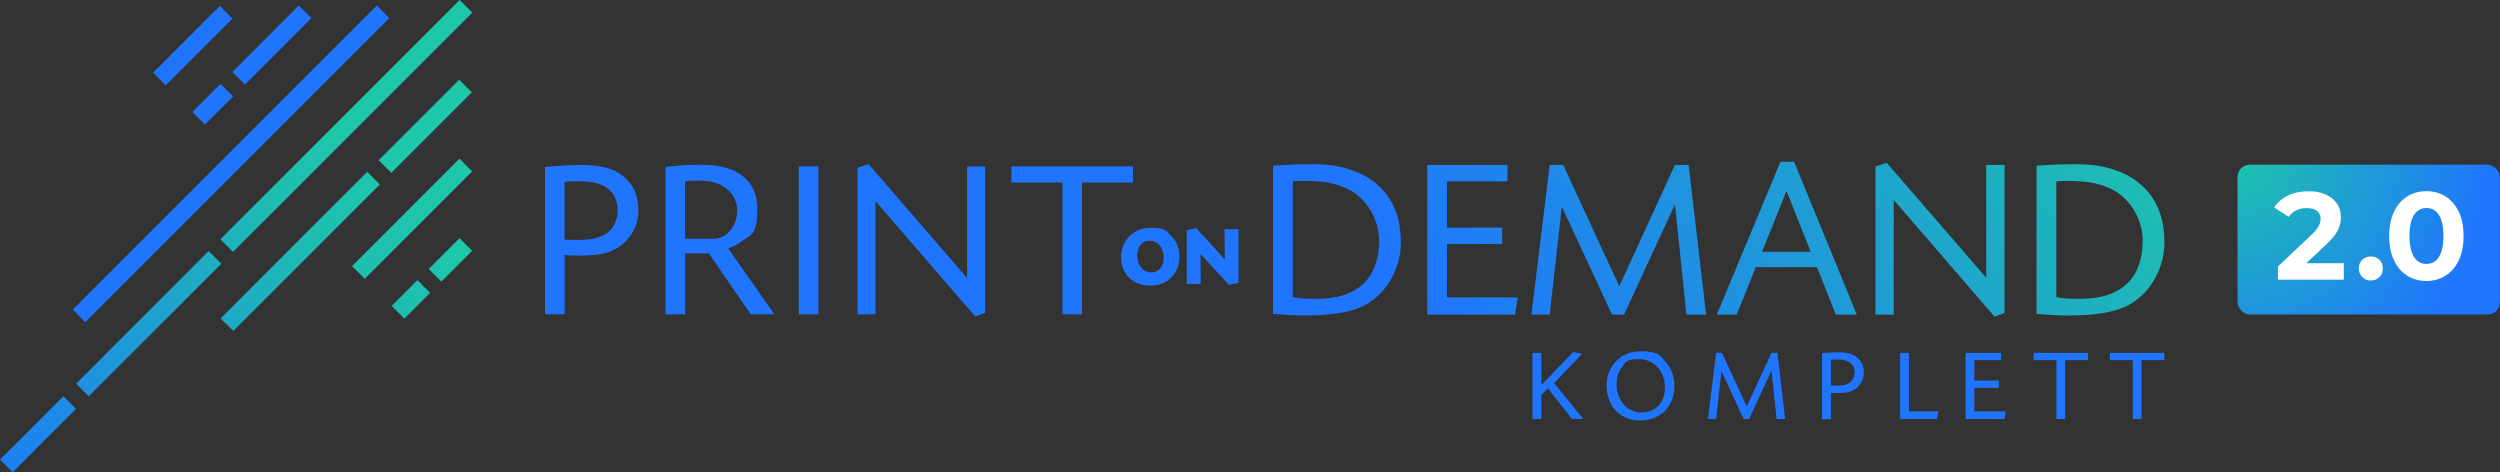 <svg xmlns="http://www.w3.org/2000/svg" xmlns:xlink="http://www.w3.org/1999/xlink" id="Ebene_2" data-name="Ebene 2" viewBox="0 0 2037.5 384.9"><rect x="0" y="0" width="2037.5" height="384.9" fill="#333333" stroke="none"/><defs><style>      .cls-1 {        fill: url(#Unbenannter_Verlauf_6);      }      .cls-1, .cls-2, .cls-3, .cls-4, .cls-5, .cls-6, .cls-7, .cls-8, .cls-9, .cls-10, .cls-11 {        stroke-width: 0px;      }      .cls-2 {        fill: #1f75fe;      }      .cls-3 {        fill: url(#Unbenannter_Verlauf_5);      }      .cls-4 {        fill: url(#Unbenannter_Verlauf_2);      }      .cls-12 {        isolation: isolate;      }      .cls-5 {        fill: url(#Unbenannter_Verlauf_8);      }      .cls-6 {        fill: url(#Unbenannter_Verlauf);      }      .cls-7 {        fill: url(#Unbenannter_Verlauf_3);      }      .cls-8 {        fill: #7866d1;      }      .cls-9 {        fill: url(#Unbenannter_Verlauf_4);      }      .cls-10 {        fill: #fff;      }      .cls-11 {        fill: url(#Unbenannter_Verlauf_7);      }    </style><linearGradient id="Unbenannter_Verlauf" data-name="Unbenannter Verlauf" x1="325.2" y1="592.8" x2="34.5" y2="883.4" gradientTransform="translate(0 -436)" gradientUnits="userSpaceOnUse"><stop offset="0" stop-color="#1ec6aa"></stop><stop offset=".2" stop-color="#1ebcb3"></stop><stop offset=".5" stop-color="#1ea2ce"></stop><stop offset="1" stop-color="#1e79f9"></stop><stop offset="1" stop-color="#1f75fe"></stop></linearGradient><linearGradient id="Unbenannter_Verlauf_2" data-name="Unbenannter Verlauf 2" x1="1596.8" y1="256.3" x2="1047.5" y2="647.7" gradientTransform="translate(0 -436)" gradientUnits="userSpaceOnUse"><stop offset="0" stop-color="#1ec6aa"></stop><stop offset=".9" stop-color="#1f75fe"></stop></linearGradient><linearGradient id="Unbenannter_Verlauf_3" data-name="Unbenannter Verlauf 3" x1="1640.1" y1="317.1" x2="1090.9" y2="708.5" gradientTransform="translate(0 -436)" gradientUnits="userSpaceOnUse"><stop offset="0" stop-color="#1ec6aa"></stop><stop offset=".9" stop-color="#1f75fe"></stop></linearGradient><linearGradient id="Unbenannter_Verlauf_4" data-name="Unbenannter Verlauf 4" x1="1683.1" y1="377.5" x2="1133.9" y2="768.9" gradientTransform="translate(0 -436)" gradientUnits="userSpaceOnUse"><stop offset="0" stop-color="#1ec6aa"></stop><stop offset=".9" stop-color="#1f75fe"></stop></linearGradient><linearGradient id="Unbenannter_Verlauf_5" data-name="Unbenannter Verlauf 5" x1="1734.9" y1="450.1" x2="1185.6" y2="841.5" gradientTransform="translate(0 -436)" gradientUnits="userSpaceOnUse"><stop offset="0" stop-color="#1ec6aa"></stop><stop offset=".9" stop-color="#1f75fe"></stop></linearGradient><linearGradient id="Unbenannter_Verlauf_6" data-name="Unbenannter Verlauf 6" x1="1768.8" y1="497.7" x2="1219.5" y2="889.1" gradientTransform="translate(0 -436)" gradientUnits="userSpaceOnUse"><stop offset="0" stop-color="#1ec6aa"></stop><stop offset=".9" stop-color="#1f75fe"></stop></linearGradient><linearGradient id="Unbenannter_Verlauf_7" data-name="Unbenannter Verlauf 7" x1="1806.3" y1="550.4" x2="1257.1" y2="941.8" gradientTransform="translate(0 -436)" gradientUnits="userSpaceOnUse"><stop offset="0" stop-color="#1ec6aa"></stop><stop offset=".9" stop-color="#1f75fe"></stop></linearGradient><radialGradient id="Unbenannter_Verlauf_8" data-name="Unbenannter Verlauf 8" cx="1819.1" cy="560.1" fx="1819.1" fy="560.1" r="235.8" gradientTransform="translate(0 -436)" gradientUnits="userSpaceOnUse"><stop offset="0" stop-color="#1ec6aa"></stop><stop offset=".9" stop-color="#1f75fe"></stop></radialGradient></defs><g id="Ebene_1-2" data-name="Ebene 1-2"><g><g class="cls-12"><g class="cls-12"><g class="cls-12"><path class="cls-2" d="M444.2,136.1c2.9-.2,5.3-.4,6.6-.6,8.1-.6,17.7-1.1,22.6-1.1,16.4,0,27.4,3.1,35.1,9.7,8.3,7,11.8,15.6,11.8,28.3s-8.1,25.6-20.2,31.3c-6.8,3.3-14.9,4.6-27.4,4.6s-7.9-.2-12.5-.6v48.4h-16v-120.1ZM460.2,195.3c5,.2,7.7.2,12.9.2,10.9,0,19.1-2.6,23.9-7.4,4-4.2,6.4-10.1,6.4-16.2,0-15.8-10.3-24.1-30.2-24.1s-8.1.2-13.1.6v46.9Z"></path></g></g><g class="cls-12"><g class="cls-12"><path class="cls-2" d="M542.3,136.1c12.7-1.5,18.2-1.8,29.8-1.8,28.9,0,45.1,12.9,45.1,35.7s-5.3,21-13.8,27.4c-2.8,2-4.8,3.1-9.9,5.1l37.7,53.7h-19.3l-34.2-49.7h-19.3v49.7h-16v-120.1ZM558.3,194.6h23.2c10.7,0,19.3-10.3,19.3-23s-10.5-24.3-29.4-24.3h-3.5c-3.3,0-5.5,0-9.6.4v46.9Z"></path></g></g><g class="cls-12"><g class="cls-12"><path class="cls-2" d="M667,256.2h-16v-120.6h16v120.6Z"></path></g></g><g class="cls-12"><g class="cls-12"><path class="cls-2" d="M707.8,133.7l80.4,92.9v-91h14.7v119.4l-8.1,2.9-81.3-94v92.3h-14.7v-119.4l9-3.1Z"></path></g></g><g class="cls-12"><g class="cls-12"><path class="cls-2" d="M881.9,256.2h-16v-107.4h-41.6v-13.2h99.1v13.2h-41.6v107.4Z"></path></g></g></g><g class="cls-12"><g class="cls-12"><path class="cls-2" d="M955.1,192.9c3.9,4.2,6.2,10,6.2,15.9,0,14.3-9.7,24-24,24s-23.6-9.8-23.6-23.3,10.2-23.8,23.6-23.8,13.2,2.4,17.8,7.3h0ZM926.8,208.7c0,3.5,1.5,7.6,3.7,10,1.8,2,4.4,3.2,7.1,3.3,6.6.4,10.8-4.4,10.8-12.3s-4.9-13.5-11.4-13.5-10.1,4.8-10.1,12.5h0Z"></path><path class="cls-2" d="M975.1,186l23.1,25.4-.2-24.6h11.4v43.7l-7.8,1.7-23.2-25.2.2,24.4h-11.4v-43.7l7.8-1.8h.1Z"></path></g></g><g><g id="Layer_2" data-name="Layer 2"><g id="Layer_1-2" data-name="Layer 1-2"><g id="Layer_1-2-2" data-name="Layer 1-2-2"><polygon class="cls-2" points="190 78.6 167 101.5 156.8 91.3 179.7 68.3 190 78.6 190 78.6"></polygon><polygon class="cls-2" points="189.5 15.1 135 69.5 124.8 59.3 179.2 4.8 189.5 15.1 189.5 15.1"></polygon><polyline class="cls-8" points=".3 374.6 10.5 384.9 10.5 384.9"></polyline><polyline class="cls-2" points="69.5 262.5 59.3 252.3 307.1 4.5 317.3 14.7 317.3 14.7"></polyline><polygon class="cls-2" points="253.8 14.7 199.6 68.9 189.4 58.7 243.5 4.5 253.8 14.7 253.8 14.7"></polygon></g></g></g><path id="Layer_2-2" data-name="Layer 2-2" class="cls-6" d="M180.4,214.9l-108.1,108.1-10.3-10.3,108-108.1,10.4,10.3h0ZM10.3,384.9l51.7-51.7-10.3-10.3L0,374.6l10.3,10.3h0ZM384.8,139.7l-10.3-10.4-87.6,87.6,10.4,10.3,87.6-87.6h-.1ZM384.8,204.4l-10.3-10.3-25.1,25.1,10.3,10.3,25.1-25.1h0ZM384.9,10.3L374.6,0l-195,195,10.3,10.3L384.9,10.3h0ZM384.6,75.3l-10.4-10.3-65.6,65.6,10.3,10.3,65.6-65.6h.1ZM190.1,269.8l119.5-119.5-10.3-10.3-119.5,119.5,10.4,10.3h-.1ZM329.5,259.7l21-21.1-10.3-10.3-21,21,10.3,10.4h0Z"></path></g><path class="cls-4" d="M1125.2,153c-11.7-12.1-31.4-19.1-52.8-19.1s-15.4,0-34.9,1.1v120.8c11,.9,17.1,1.3,26.2,1.3l10.2-.2c5.2,0,16-1.3,22.3-2.6,8.6-1.9,15.4-4.6,21-8.6,14.7-10,24.5-29,24.5-47.8s-5.2-33.5-16.5-45h0ZM1073.9,243.5c-10.6,0-11.9,0-20.3-1.3v-94.4c1.7-.2,3.5-.2,3.7-.2l5-.2c3.7,0,7.1.2,10.4.4,9.5.4,18.2,2.6,25.8,6.3,14.9,7.2,25.5,24.5,25.5,41.8,0,30.9-17.7,47.6-50.2,47.6h0Z"></path><polygon class="cls-7" points="1228.6 147.8 1179.3 147.8 1179.3 185.5 1224.3 185.5 1224.3 198.9 1179.3 198.9 1179.3 242.4 1237 242.4 1234.8 256.4 1163.2 256.4 1163.2 134.4 1228.6 134.4 1228.6 147.8"></polygon><polygon class="cls-9" points="1390.5 256.4 1374.4 256.4 1365.1 166.6 1323.6 256.4 1313.8 256.4 1272.9 168.4 1263 256.4 1248.1 256.4 1263 134.4 1274 134.4 1319.7 233.3 1365.1 134.4 1376.2 134.4 1390.5 256.4"></polygon><path class="cls-3" d="M1462.3,131.8h-11.2l-51.9,124.6h16.2l15.6-38.7h49.8l15.4,38.7h17.1l-51.1-124.6h0ZM1436.1,205.2l19.9-49.6,19.7,49.6h-39.6Z"></path><polygon class="cls-1" points="1537.6 132.6 1618.8 226.4 1618.8 134.4 1633.7 134.4 1633.7 255.1 1625.5 258 1543.4 163 1543.4 256.4 1528.5 256.4 1528.5 135.7 1537.6 132.6"></polygon><path class="cls-11" d="M1747.5,153c-11.7-12.1-31.4-19.1-52.8-19.1s-15.4,0-34.9,1.1v120.8c11,.9,17.1,1.3,26.2,1.3l10.2-.2c5.2,0,16-1.3,22.3-2.6,8.6-1.9,15.4-4.6,21-8.6,14.7-10,24.5-29,24.5-47.8s-5.2-33.5-16.5-45h0ZM1696.2,243.5c-10.6,0-11.9,0-20.3-1.3v-94.4c1.7-.2,3.5-.2,3.7-.2l5-.2c3.7,0,7.1.2,10.4.4,9.5.4,18.2,2.6,25.8,6.3,14.9,7.2,25.5,24.5,25.5,41.8,0,30.9-17.7,47.6-50.2,47.6h0Z"></path><g><rect class="cls-5" x="1823.6" y="134.2" width="213.8" height="122.1" rx="10" ry="10"></rect><g class="cls-12"><g class="cls-12"><g class="cls-12"><path class="cls-10" d="M1856.5,227.8v-10.6l27.3-25.8c2.2-2,3.7-3.7,4.8-5.3,1-1.6,1.7-3,2.1-4.2.4-1.3.6-2.5.6-3.5,0-2.8-1-5-2.9-6.5-1.9-1.5-4.7-2.3-8.5-2.3s-5.7.6-8.2,1.7c-2.5,1.1-4.7,2.9-6.4,5.4l-11.9-7.7c2.7-4,6.5-7.3,11.3-9.6,4.9-2.4,10.5-3.5,16.8-3.5s9.9.9,13.8,2.6c3.9,1.7,7,4.1,9.2,7.2,2.2,3.1,3.3,6.8,3.3,11.1s-.3,4.6-.9,6.8c-.6,2.3-1.7,4.6-3.4,7.1-1.7,2.5-4.2,5.3-7.5,8.4l-22.7,21.4-3.1-6h40v13.4h-53.5Z"></path></g></g><g class="cls-12"><g class="cls-12"><path class="cls-10" d="M1932.2,228.6c-2.7,0-5-.9-6.9-2.8-1.9-1.9-2.9-4.2-2.9-7.1s1-5.2,2.9-7c1.9-1.8,4.2-2.7,6.9-2.7s5.1.9,7,2.7c1.9,1.8,2.8,4.1,2.8,7s-.9,5.3-2.8,7.1c-1.9,1.9-4.2,2.8-7,2.8Z"></path></g></g><g class="cls-12"><g class="cls-12"><path class="cls-10" d="M1977.5,229c-5.8,0-11-1.4-15.6-4.3-4.6-2.9-8.2-7-10.8-12.5-2.6-5.5-3.9-12.1-3.9-19.8s1.3-14.4,3.9-19.8c2.6-5.5,6.2-9.6,10.8-12.5,4.6-2.9,9.8-4.3,15.6-4.3s11.1,1.4,15.6,4.3c4.6,2.9,8.1,7,10.8,12.5s3.9,12.1,3.9,19.8-1.3,14.4-3.9,19.8-6.2,9.6-10.8,12.5c-4.6,2.9-9.8,4.3-15.6,4.3ZM1977.5,215.1c2.8,0,5.2-.8,7.2-2.3,2.1-1.6,3.7-4,4.9-7.4,1.2-3.4,1.8-7.7,1.8-13.1s-.6-9.7-1.8-13.1c-1.2-3.4-2.8-5.8-4.9-7.4-2.1-1.6-4.5-2.3-7.2-2.3s-5.1.8-7.1,2.3c-2.1,1.6-3.7,4-4.9,7.4-1.2,3.4-1.8,7.7-1.8,13.1s.6,9.7,1.8,13.1c1.2,3.4,2.8,5.8,4.9,7.4,2.1,1.6,4.4,2.3,7.1,2.3Z"></path></g></g></g></g><g class="cls-12"><g class="cls-12"><g class="cls-12"><path class="cls-2" d="M1256.2,287.6v26.3l26-27.1,7.2,1.6-22.8,23.8,23.7,29.3h-9.1l-19.7-25-5.3,5.4v19.6h-7.2v-53.9h7.2Z"></path></g></g><g class="cls-12"><g class="cls-12"><path class="cls-2" d="M1358.4,296c4,4.9,6.2,11.5,6.2,18.9,0,16.4-11.4,27.8-27.9,27.8s-27.3-12.1-27.3-28.5,12.1-27.9,27.3-27.9,16.4,3.2,21.6,9.7ZM1321.5,299.8c-2.8,3.7-4,8.2-4,14.3s2.7,12.3,6.6,16.4c3.4,3.5,8.5,5.7,13.2,5.7,12.2,0,19.6-7.9,19.6-20.7s-9-22.8-20.9-22.8-11,2.6-14.5,7.2Z"></path><path class="cls-2" d="M1455.1,341.5h-7.2l-4.1-39.7-18.3,39.7h-4.4l-18.1-38.9-4.4,38.9h-6.6l6.6-53.9h4.8l20.2,43.7,20.1-43.7h4.9l6.3,53.9Z"></path><path class="cls-2" d="M1484.9,287.8c1.3,0,2.4-.2,3-.2,3.6-.2,7.9-.5,10.1-.5,7.3,0,12.2,1.4,15.7,4.4,3.7,3.1,5.3,7,5.3,12.7s-3.6,11.4-9,14c-3,1.5-6.7,2.1-12.2,2.1s-3.5,0-5.6-.2v21.6h-7.2v-53.7ZM1492.1,314.3c2.2,0,3.5,0,5.8,0,4.8,0,8.5-1.2,10.7-3.3,1.8-1.9,2.9-4.5,2.9-7.2,0-7.1-4.6-10.8-13.5-10.8s-3.6,0-5.8.2v21Z"></path><path class="cls-2" d="M1555.8,335.3h24l-1.1,6.2h-30.1v-53.9h7.2v47.8Z"></path></g></g><g class="cls-12"><g class="cls-12"><path class="cls-2" d="M1630.9,293.5h-21.8v16.7h19.9v5.9h-19.9v19.2h25.5l-1,6.2h-31.6v-53.9h28.9v5.9Z"></path></g></g><g class="cls-12"><g class="cls-12"><path class="cls-2" d="M1683.2,341.5h-7.2v-48h-18.6v-5.9h44.3v5.9h-18.6v48Z"></path></g></g><g class="cls-12"><g class="cls-12"><path class="cls-2" d="M1745.4,341.5h-7.2v-48h-18.6v-5.9h44.3v5.9h-18.6v48Z"></path></g></g></g></g></g></svg>